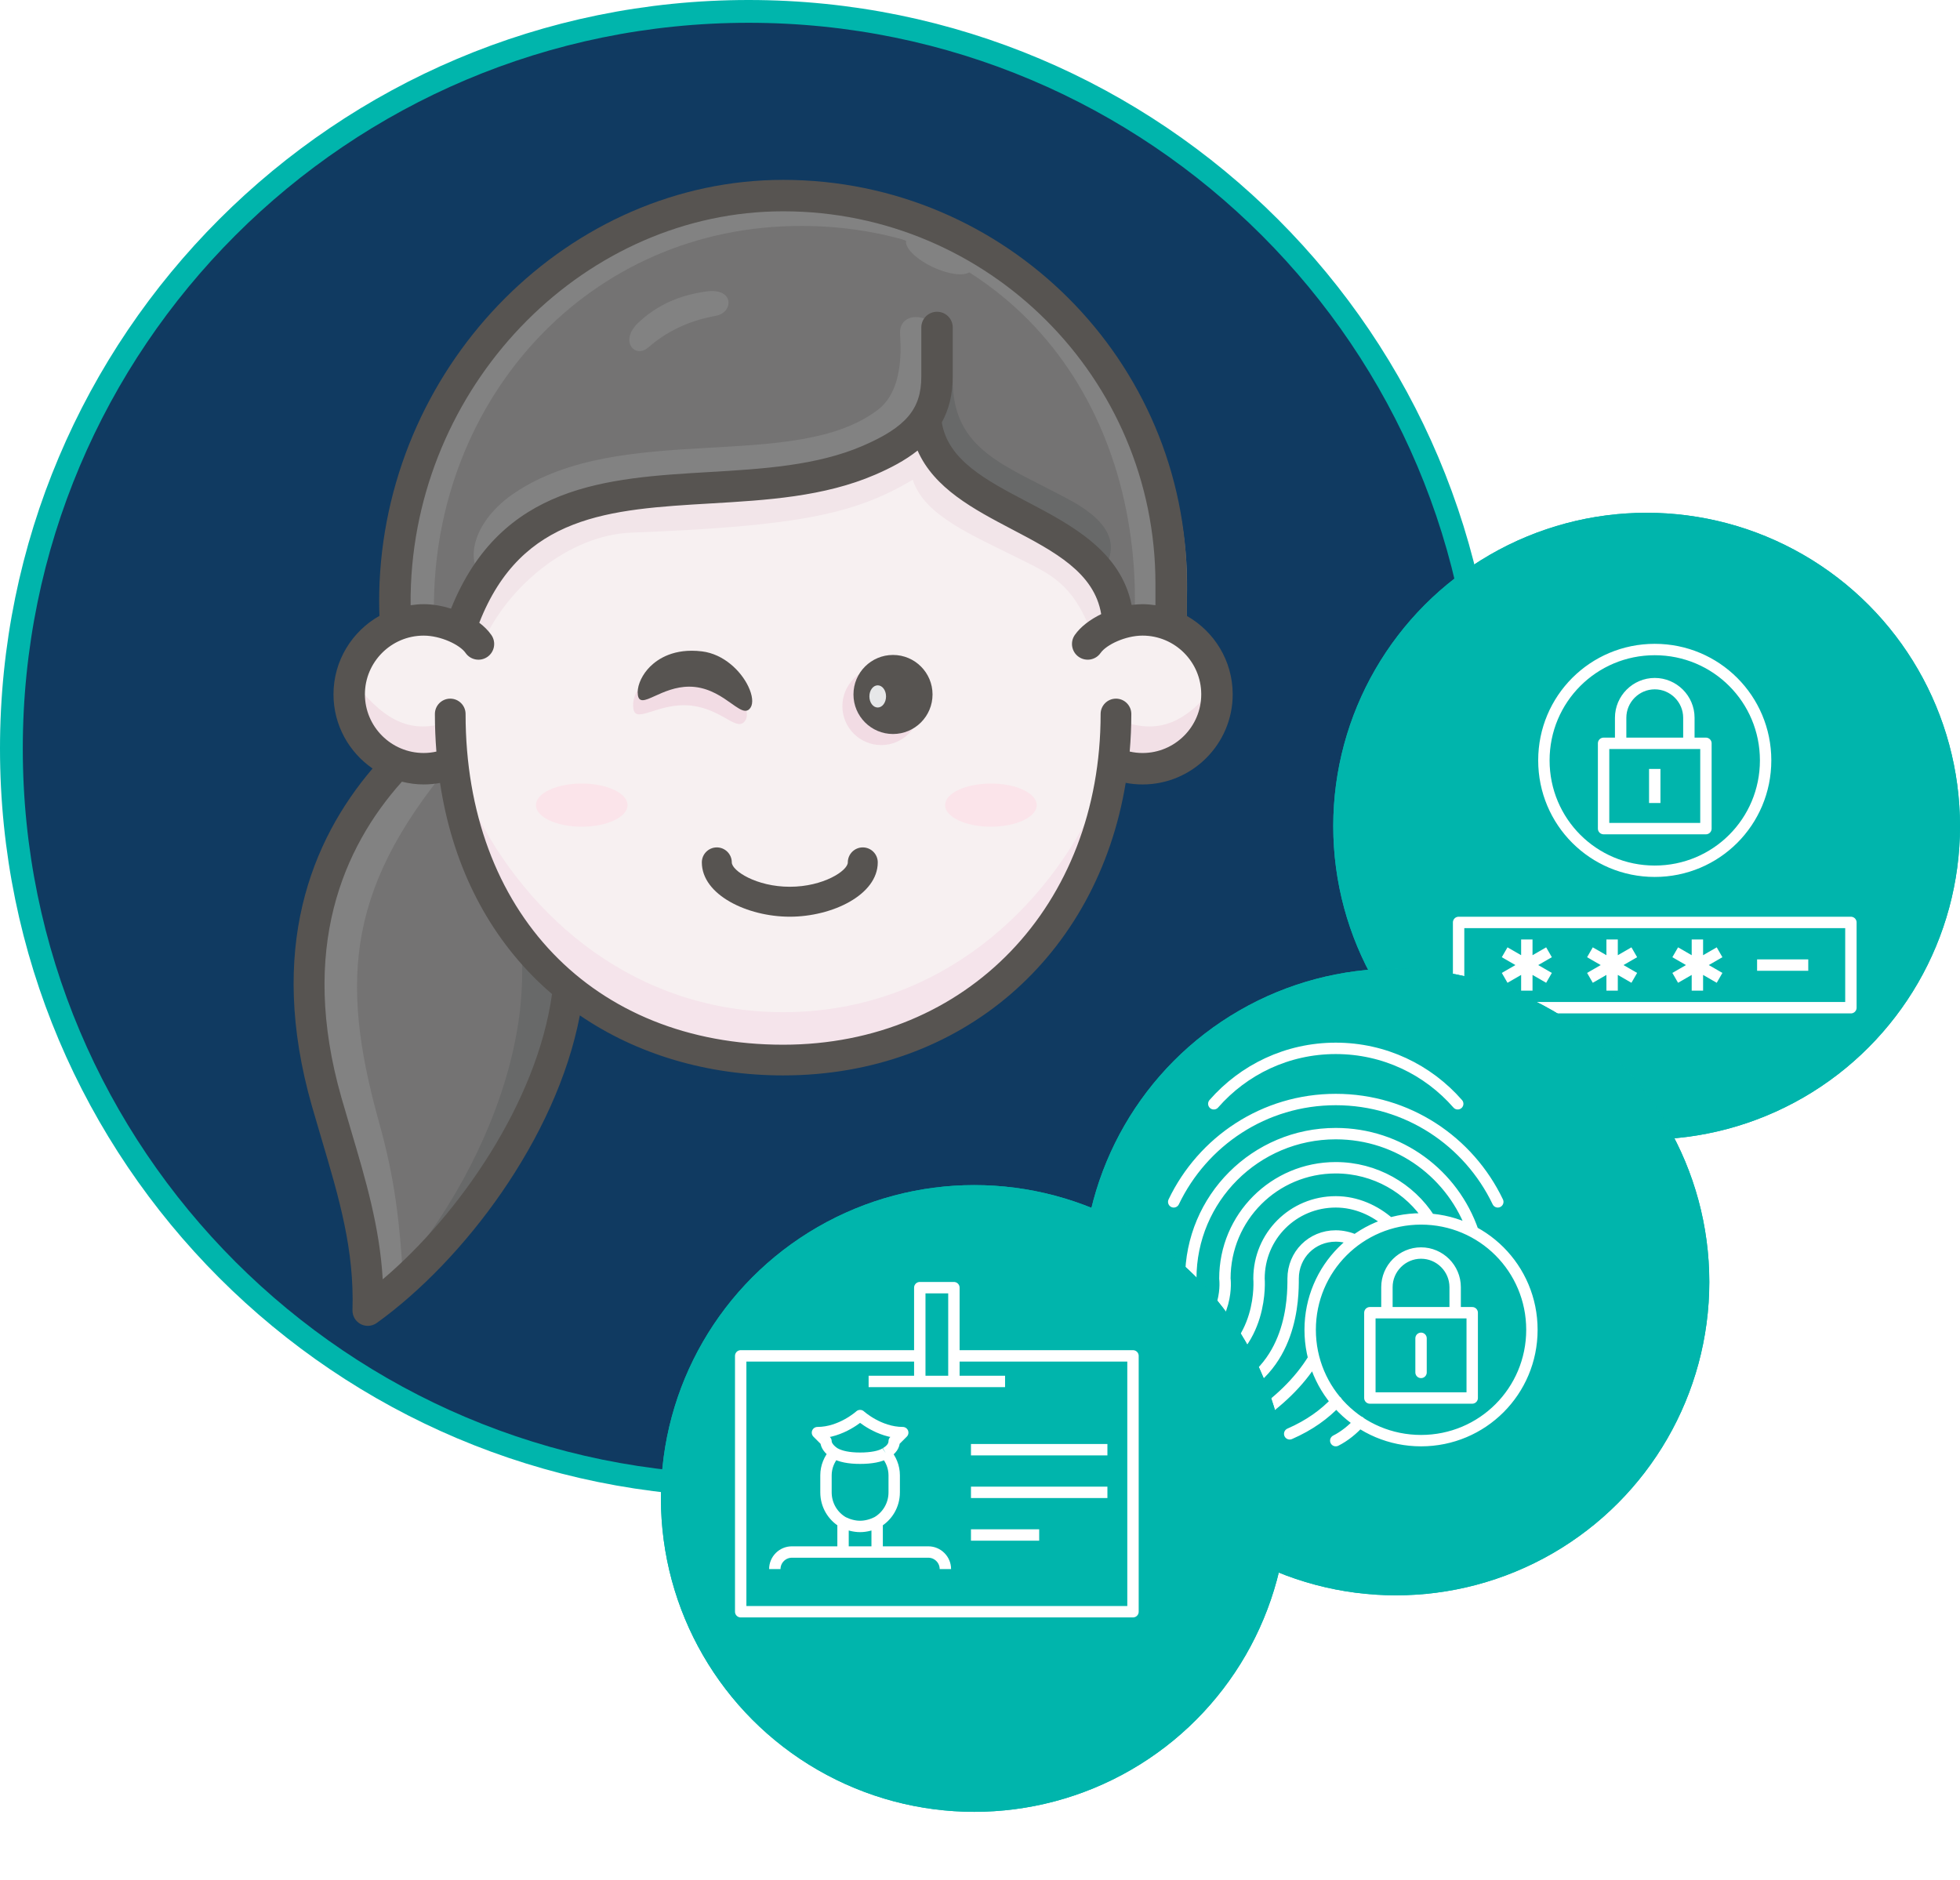 <svg width="172" height="165" viewBox="0 0 172 165" fill="none" xmlns="http://www.w3.org/2000/svg">
<path d="M130.385 65.692C130.385 101.421 101.421 130.385 65.692 130.385C29.964 130.385 1 101.421 1 65.692C1 29.964 29.964 1 65.692 1C101.421 1 130.385 29.964 130.385 65.692Z" fill="#103A61" stroke="#00B5AC" stroke-width="2"/>
<path d="M48.613 77.204C52.423 90.73 41.089 108.421 31.894 115.034C32.099 108.503 30.118 103.144 28.282 96.71C23.967 81.597 29.549 70.807 37.769 64.007C38.723 64.504 39.814 64.771 40.966 64.719C41.585 64.69 42.688 64.392 43.421 64.136C44.22 69.279 46.031 73.659 48.613 77.204Z" fill="#747373"/>
<path d="M26.862 88.823C27.032 91.308 27.488 93.936 28.281 96.709C30.117 103.143 32.098 108.504 31.893 115.033C38.804 110.064 46.92 98.838 48.911 87.824L26.862 88.823Z" fill="#747373"/>
<path d="M49.409 79.95C48.014 78.322 44.582 72.504 43.847 69.885C45.166 76.325 46.472 83.37 45.48 89.794C44.459 96.418 41.351 103.373 36.821 109.465C47.537 100.478 50.832 87.837 49.409 79.95Z" fill="#686969"/>
<path d="M35.373 112.177C35.055 107.021 34.621 103.357 33.286 98.578C29.707 85.761 30.464 77.508 40.44 65.992C39.469 65.915 37.59 65.352 36.931 64.955C29.873 71.801 24.957 82.649 28.904 96.472C30.74 102.903 32.721 108.263 32.517 114.793C33.472 113.952 34.709 112.8 35.373 112.177Z" fill="#828282"/>
<path d="M101.1 66.982C103.986 66.982 106.806 63.688 106.806 60.809C106.806 57.922 103.986 55.102 101.1 55.102C99.576 55.102 96.231 55.168 96.379 55.009C97.251 51.361 92.576 46.534 91.023 45.568C91.974 46.16 81.838 39.572 81.556 38.842C76.448 43.202 66.419 44.571 53.902 44.395C47.285 44.3 42.689 48.746 41.128 55.788C40.142 54.793 37.773 54.23 36.668 54.23C32.676 54.23 30.652 57.921 30.652 60.808C30.652 63.688 33.948 66.982 36.834 66.982C37.209 66.982 38.492 66.792 39.819 66.663C41.19 82.117 53.575 93.025 68.965 93.025C84.92 93.025 96.895 82.984 98.129 67.025C99.139 67.249 100.729 66.982 101.1 66.982Z" fill="#F7F0F1"/>
<path d="M95.744 55.439C94.165 51.248 92.145 50.375 89.612 49.109C85.214 46.91 81.111 45.252 80.099 42.098C74.995 45.151 69.947 46.178 55.377 46.745C49.929 46.956 44.471 51.507 42.33 56.506L40.546 55.79C42.108 48.748 49.724 43.851 55.167 43.727C67.66 43.44 76.257 41.835 80.974 38.48C82.044 41.233 88.975 44.265 91.28 45.697C92.833 46.662 98.029 51.242 97.158 54.89L95.744 55.439Z" fill="#F2E5E9"/>
<path d="M96.029 70.655C91.125 80.834 81.449 88.822 68.729 88.826C56.009 88.822 46.334 80.834 41.427 70.655C45.001 82.787 52.316 92.122 68.703 92.141V92.142C68.711 92.142 68.72 92.141 68.729 92.141C68.737 92.141 68.744 92.142 68.754 92.142V92.141C85.141 92.122 92.456 82.786 96.029 70.655Z" fill="#F5E4EB"/>
<path d="M98.705 63.385C98.659 64.597 98.629 65.733 98.556 66.963C99.519 67.073 100.338 67.176 100.625 67.186C104.362 67.305 107.136 64.603 106.763 60.029C104.017 63.491 101.759 64.34 98.705 63.385Z" fill="#F2E0E6"/>
<path d="M39.271 63.385C39.317 64.597 39.345 65.733 39.42 66.963C38.456 67.073 37.638 67.176 37.351 67.186C33.614 67.305 30.84 64.603 31.213 60.029C33.959 63.491 36.217 64.34 39.271 63.385Z" fill="#F2E0E6"/>
<path d="M86.958 72.549C89.178 72.549 90.978 71.701 90.978 70.655C90.978 69.609 89.178 68.761 86.958 68.761C84.738 68.761 82.938 69.609 82.938 70.655C82.938 71.701 84.738 72.549 86.958 72.549Z" fill="#FBE4EA"/>
<path d="M51.051 72.549C53.271 72.549 55.071 71.701 55.071 70.655C55.071 69.609 53.271 68.761 51.051 68.761C48.831 68.761 47.031 69.609 47.031 70.655C47.031 71.701 48.831 72.549 51.051 72.549Z" fill="#FBE4EA"/>
<path d="M68.752 17.189C49.946 17.189 35.482 33.526 34.708 51.236C34.627 53.084 34.712 54.558 34.75 54.721L40.469 55.268C46.4 38.215 63.903 45.982 76.29 40.624C78.68 39.59 80.331 38.47 81.284 36.97C80.945 44.877 97.393 44.565 98.097 54.425L102.798 54.46V51.234C102.798 32.435 87.558 17.189 68.752 17.189Z" fill="#747373"/>
<path d="M85.212 23.744C84.838 24.302 83.278 24.134 81.726 23.372C80.175 22.607 79.216 21.535 79.587 20.977C79.959 20.419 81.518 20.585 83.069 21.35C84.625 22.113 85.581 23.187 85.212 23.744Z" fill="#828282"/>
<path d="M70.393 19.829H70.402C77.827 19.829 84.677 22.27 90.201 26.392C84.272 20.816 76.295 17.395 67.513 17.395H67.504C49.196 17.395 34.362 32.239 34.362 50.541V54.273C35.121 53.412 36.939 53.746 38.078 53.437C38.001 35.054 51.628 19.762 70.393 19.829Z" fill="#828282"/>
<path d="M71.463 18.355L71.453 18.353C69.848 18.339 68.269 18.443 66.725 18.65C89.582 19.435 100.02 36.163 99.583 53.681C99.583 53.681 103.227 54.409 104.123 55.456H104.131L104.169 51.722C104.349 33.479 89.709 18.535 71.463 18.355Z" fill="#828282"/>
<path d="M45.114 43.287C54.579 36.887 69.73 41.537 77.053 35.951C79.527 34.066 78.979 29.71 78.979 29.212C78.979 27.231 81.766 27.604 81.948 28.871C82.129 30.139 81.798 34.245 81.567 34.745C81.049 35.865 80.418 37.06 79.579 38.016C71.77 46.194 48.18 38.483 42.62 50.887C40.627 49.447 41.467 45.752 45.114 43.287Z" fill="#828282"/>
<path d="M56.012 28.324C54.323 29.917 55.72 31.506 56.882 30.496C58.87 28.769 60.947 28.058 62.821 27.713C64.385 27.427 64.456 25.243 62.009 25.576C59.694 25.888 57.701 26.727 56.012 28.324Z" fill="#828282"/>
<path d="M93.952 43.92C88.275 40.818 83.602 39.609 83.602 33.298C82.588 34.766 81.913 35.742 81.328 36.608C81.043 43.279 92.144 44.696 96.563 50.356C98.226 48.207 97.805 46.026 93.952 43.92Z" fill="#686969"/>
<path d="M104.155 54.052V51.211C104.155 31.677 88.264 15.784 68.731 15.784C50.052 15.784 34.161 31.649 33.307 51.151C33.262 52.213 33.265 53.285 33.298 54.045C30.894 55.405 29.265 57.981 29.265 60.933C29.265 63.63 30.625 66.013 32.694 67.441C27.313 73.752 23.44 83.293 27.369 97.053C27.653 98.046 27.94 99.015 28.222 99.965C29.765 105.165 31.096 109.655 30.932 114.965C30.916 115.477 31.192 115.954 31.645 116.195C31.843 116.301 32.06 116.353 32.277 116.353C32.554 116.353 32.83 116.267 33.063 116.099C40.683 110.62 48.831 99.889 50.885 89.107C55.89 92.524 62.064 94.374 68.721 94.374C84.419 94.374 96.293 83.886 98.786 68.7C99.268 68.791 99.761 68.841 100.264 68.841C104.626 68.841 108.175 65.294 108.175 60.934C108.176 57.985 106.552 55.413 104.155 54.052ZM36.064 51.271C36.853 33.225 51.508 18.543 68.731 18.543C86.743 18.543 101.396 33.198 101.396 51.211V53.111C101.026 53.058 100.65 53.021 100.265 53.021C99.948 53.021 99.626 53.047 99.304 53.089C98.346 48.343 93.984 46.053 90.107 44.018C86.544 42.148 83.181 40.379 82.649 37.069C83.247 35.977 83.609 34.665 83.609 33.054V28.738C83.609 27.976 82.992 27.359 82.23 27.359C81.468 27.359 80.85 27.976 80.85 28.738V33.054C80.85 35.894 79.508 37.482 75.721 39.12C71.672 40.872 66.871 41.153 62.228 41.426C53.248 41.953 43.973 42.5 39.582 53.41C38.798 53.166 37.975 53.021 37.178 53.021C36.788 53.021 36.409 53.059 36.034 53.113C36.028 52.596 36.033 51.97 36.064 51.271ZM33.586 112.271C33.32 107.678 32.092 103.539 30.804 99.198C30.525 98.257 30.241 97.297 29.959 96.313C26.23 83.255 30.113 74.359 35.27 68.598C35.882 68.75 36.519 68.84 37.178 68.84C37.666 68.84 38.146 68.794 38.615 68.708C39.663 75.629 42.546 81.547 47.125 86.034C47.55 86.451 47.993 86.848 48.443 87.235C47.128 96.702 40.307 106.575 33.586 112.271ZM100.265 66.081C99.877 66.081 99.501 66.036 99.136 65.954C99.23 64.875 99.279 63.776 99.279 62.658C99.279 61.914 98.677 61.311 97.932 61.311C97.188 61.311 96.585 61.913 96.585 62.658C96.585 79.474 84.867 91.68 68.722 91.68C52.055 91.68 40.857 80.016 40.857 62.658C40.857 61.914 40.255 61.311 39.511 61.311C38.766 61.311 38.164 61.913 38.164 62.658C38.164 63.779 38.211 64.877 38.295 65.956C37.934 66.036 37.561 66.08 37.178 66.08C34.335 66.08 32.023 63.771 32.023 60.933C32.023 58.092 34.335 55.78 37.178 55.78C38.678 55.78 40.357 56.583 40.855 57.3C41.289 57.926 42.15 58.081 42.774 57.646C43.4 57.212 43.555 56.352 43.121 55.727C42.852 55.339 42.489 54.976 42.059 54.649C45.774 45.159 53.491 44.702 62.389 44.179C67.271 43.893 72.319 43.596 76.816 41.651C78.108 41.092 79.408 40.427 80.522 39.539C81.98 42.859 85.447 44.688 88.824 46.46C92.534 48.407 96.036 50.255 96.635 53.893C95.658 54.369 94.824 55.001 94.32 55.723C93.884 56.349 94.039 57.209 94.663 57.644C95.289 58.08 96.149 57.926 96.584 57.3C97.084 56.583 98.764 55.779 100.263 55.779C103.104 55.779 105.415 58.09 105.415 60.931C105.417 63.771 103.106 66.081 100.265 66.081Z" fill="#575451"/>
<path d="M69.309 80.447C65.581 80.447 61.59 78.531 61.59 75.679C61.59 74.954 62.179 74.365 62.904 74.365C63.629 74.365 64.218 74.954 64.218 75.679C64.218 76.411 66.368 77.819 69.309 77.819C72.25 77.819 74.4 76.411 74.4 75.679C74.4 74.954 74.989 74.365 75.714 74.365C76.439 74.365 77.028 74.954 77.028 75.679C77.028 78.531 73.037 80.447 69.309 80.447Z" fill="#575451"/>
<path d="M77.334 65.385C79.218 65.385 80.746 63.857 80.746 61.973C80.746 60.089 79.218 58.562 77.334 58.562C75.45 58.562 73.923 60.089 73.923 61.973C73.923 63.857 75.45 65.385 77.334 65.385Z" fill="#F2DCE4"/>
<path d="M55.586 62.212C55.366 60.838 56.442 58.648 61.042 58.974C64.112 59.192 66.085 62.151 65.411 63.215C64.706 64.335 63.429 62.225 60.64 61.922C57.811 61.615 55.8 63.557 55.586 62.212Z" fill="#F2DCE4"/>
<path d="M74.896 60.943C74.896 62.86 76.451 64.414 78.366 64.414C80.281 64.414 81.835 62.86 81.835 60.943C81.835 59.028 80.281 57.476 78.366 57.476C76.451 57.476 74.896 59.028 74.896 60.943Z" fill="#575451"/>
<path d="M77.024 62.089C77.428 62.089 77.755 61.653 77.755 61.115C77.755 60.578 77.428 60.142 77.024 60.142C76.62 60.142 76.293 60.578 76.293 61.115C76.293 61.653 76.62 62.089 77.024 62.089Z" fill="#E6E7E8"/>
<path d="M65.412 62.377C65.09 62.377 64.688 62.092 64.18 61.732C63.414 61.187 62.363 60.441 60.986 60.287C60.819 60.268 60.649 60.259 60.479 60.259C59.276 60.259 58.24 60.729 57.484 61.073C57.023 61.282 56.659 61.447 56.4 61.447C56.158 61.447 56.024 61.307 55.977 61.006C55.874 60.353 56.205 59.466 56.819 58.748C57.344 58.135 58.547 57.106 60.706 57.106C60.998 57.106 61.301 57.125 61.607 57.163C63.513 57.398 65.021 58.88 65.67 60.244C66.037 61.014 66.112 61.703 65.872 62.086C65.75 62.283 65.599 62.377 65.412 62.377Z" fill="#575451"/>
<circle cx="144.5" cy="72.5" r="27.5" fill="#00B5AC"/>
<circle cx="144.5" cy="72.5" r="27.5" fill="#00B5AC"/>
<path d="M145.213 67.478V70.471M132.041 83.568L133.987 84.691M133.987 84.691L135.933 85.813M133.987 84.691L135.933 83.568M133.987 84.691L132.041 85.813M133.987 84.691V82.446M133.987 84.691V86.936M139.525 83.568L141.471 84.691M141.471 84.691L143.417 85.813M141.471 84.691L143.417 83.568M141.471 84.691L139.525 85.813M141.471 84.691V82.446M141.471 84.691V86.936M147.009 83.568L148.955 84.691M148.955 84.691L150.901 85.813M148.955 84.691L150.901 83.568M148.955 84.691L147.009 85.813M148.955 84.691V82.446M148.955 84.691V86.936M158.684 84.691H154.194M140.723 65.232H149.704V72.716H140.723V65.232ZM148.207 65.232V62.987C148.207 61.341 146.86 59.994 145.213 59.994C143.567 59.994 142.22 61.341 142.22 62.987V65.232H148.207ZM128 80.949H162.426V88.433H128V80.949ZM154.942 66.729C154.942 72.118 150.602 76.458 145.213 76.458C139.825 76.458 135.484 72.118 135.484 66.729C135.484 61.341 139.825 57 145.213 57C150.602 57 154.942 61.341 154.942 66.729Z" stroke="white" stroke-linejoin="round"/>
<g filter="url(#filter0_d_1657_3460)">
<circle cx="118.5" cy="108.5" r="27.5" fill="#00B5AC"/>
<circle cx="118.5" cy="108.5" r="27.5" fill="#00B5AC"/>
</g>
<path d="M131.439 105.471C128.895 100.158 123.506 96.49 117.22 96.49C110.933 96.49 105.545 100.158 103 105.471M103.374 115.5C104.048 114.677 104.497 113.629 104.497 112.207C104.497 105.172 110.185 99.484 117.22 99.484C122.833 99.484 127.548 103.076 129.269 108.091M104.347 118.269C108.014 115.874 107.49 112.207 107.49 112.207C107.49 106.818 111.831 102.478 117.22 102.478C120.662 102.478 123.731 104.274 125.452 106.968M117.22 126.426C117.968 126.052 118.716 125.454 119.315 124.78M105.619 120.439C111.008 118.269 110.484 112.207 110.484 112.207C110.484 108.465 113.478 105.471 117.22 105.471C119.016 105.471 120.662 106.22 121.935 107.342M113.178 125.828C114.9 125.079 116.247 124.106 117.294 122.984M107.49 122.535C113.478 120.215 113.478 113.853 113.478 112.207C113.478 110.111 115.124 108.465 117.22 108.465C117.818 108.465 118.417 108.614 118.941 108.839M110.035 124.481C112.13 123.059 114.001 121.337 115.274 119.242M106.517 96.865C109.137 93.871 112.954 92 117.22 92C121.486 92 125.302 93.871 127.922 96.865M121.71 115.2H120.213V122.684H129.194V115.2H127.697M121.71 115.2H127.697M121.71 115.2V112.955C121.71 111.309 123.057 109.962 124.704 109.962C126.35 109.962 127.697 111.309 127.697 112.955V115.2M124.704 117.446V120.439M134.433 116.697C134.433 122.086 130.092 126.426 124.704 126.426C119.315 126.426 114.974 122.086 114.974 116.697C114.974 111.309 119.315 106.968 124.704 106.968C130.092 106.968 134.433 111.309 134.433 116.697Z" stroke="white" stroke-linecap="round" stroke-linejoin="round"/>
<g filter="url(#filter1_d_1657_3460)">
<circle cx="81.5" cy="127.5" r="27.5" fill="#00B5AC"/>
<circle cx="81.5" cy="127.5" r="27.5" fill="#00B5AC"/>
</g>
<path d="M83.71 121.232H80.716M83.71 121.232H88.2M83.71 121.232V118.987M80.716 121.232H76.226M80.716 121.232V118.987M83.71 118.987V113H80.716V118.987M83.71 118.987H99.426V141.439H65V118.987H80.716M76.974 136.2H73.981M76.974 136.2H79.968H81.465C82.288 136.2 82.962 136.874 82.962 137.697M76.974 136.2V133.581M73.981 136.2H70.987H69.49C68.667 136.2 67.994 136.874 67.994 137.697M73.981 136.2V133.581M76.974 133.581C77.873 133.057 78.471 132.084 78.471 130.962V129.465C78.471 128.716 78.172 128.043 77.723 127.519M76.974 133.581C76.525 133.806 76.001 133.955 75.478 133.955C74.954 133.955 74.43 133.806 73.981 133.581M73.981 133.581C73.083 133.057 72.484 132.084 72.484 130.962V129.465C72.484 128.716 72.783 128.043 73.232 127.519M73.232 127.519C73.756 127.818 74.505 127.968 75.478 127.968C76.451 127.968 77.274 127.818 77.723 127.519M73.232 127.519C72.783 127.22 72.484 126.845 72.484 126.471L71.736 125.723C73.831 125.723 75.478 124.226 75.478 124.226C75.478 124.226 77.124 125.723 79.22 125.723L78.471 126.471C78.471 126.845 78.247 127.22 77.723 127.519M85.207 127.22H97.181M85.207 130.962H97.181M85.207 134.704H91.194" stroke="white" stroke-linejoin="round"/>
<defs>
<filter id="filter0_d_1657_3460" x="89" y="79" width="67" height="67" filterUnits="userSpaceOnUse" color-interpolation-filters="sRGB">
<feFlood flood-opacity="0" result="BackgroundImageFix"/>
<feColorMatrix in="SourceAlpha" type="matrix" values="0 0 0 0 0 0 0 0 0 0 0 0 0 0 0 0 0 0 127 0" result="hardAlpha"/>
<feOffset dx="4" dy="4"/>
<feGaussianBlur stdDeviation="3"/>
<feComposite in2="hardAlpha" operator="out"/>
<feColorMatrix type="matrix" values="0 0 0 0 0.063 0 0 0 0 0.227 0 0 0 0 0.38 0 0 0 0.2 0"/>
<feBlend mode="normal" in2="BackgroundImageFix" result="effect1_dropShadow_1657_3460"/>
<feBlend mode="normal" in="SourceGraphic" in2="effect1_dropShadow_1657_3460" result="shape"/>
</filter>
<filter id="filter1_d_1657_3460" x="52" y="98" width="67" height="67" filterUnits="userSpaceOnUse" color-interpolation-filters="sRGB">
<feFlood flood-opacity="0" result="BackgroundImageFix"/>
<feColorMatrix in="SourceAlpha" type="matrix" values="0 0 0 0 0 0 0 0 0 0 0 0 0 0 0 0 0 0 127 0" result="hardAlpha"/>
<feOffset dx="4" dy="4"/>
<feGaussianBlur stdDeviation="3"/>
<feComposite in2="hardAlpha" operator="out"/>
<feColorMatrix type="matrix" values="0 0 0 0 0.063 0 0 0 0 0.227 0 0 0 0 0.38 0 0 0 0.2 0"/>
<feBlend mode="normal" in2="BackgroundImageFix" result="effect1_dropShadow_1657_3460"/>
<feBlend mode="normal" in="SourceGraphic" in2="effect1_dropShadow_1657_3460" result="shape"/>
</filter>
</defs>
</svg>
